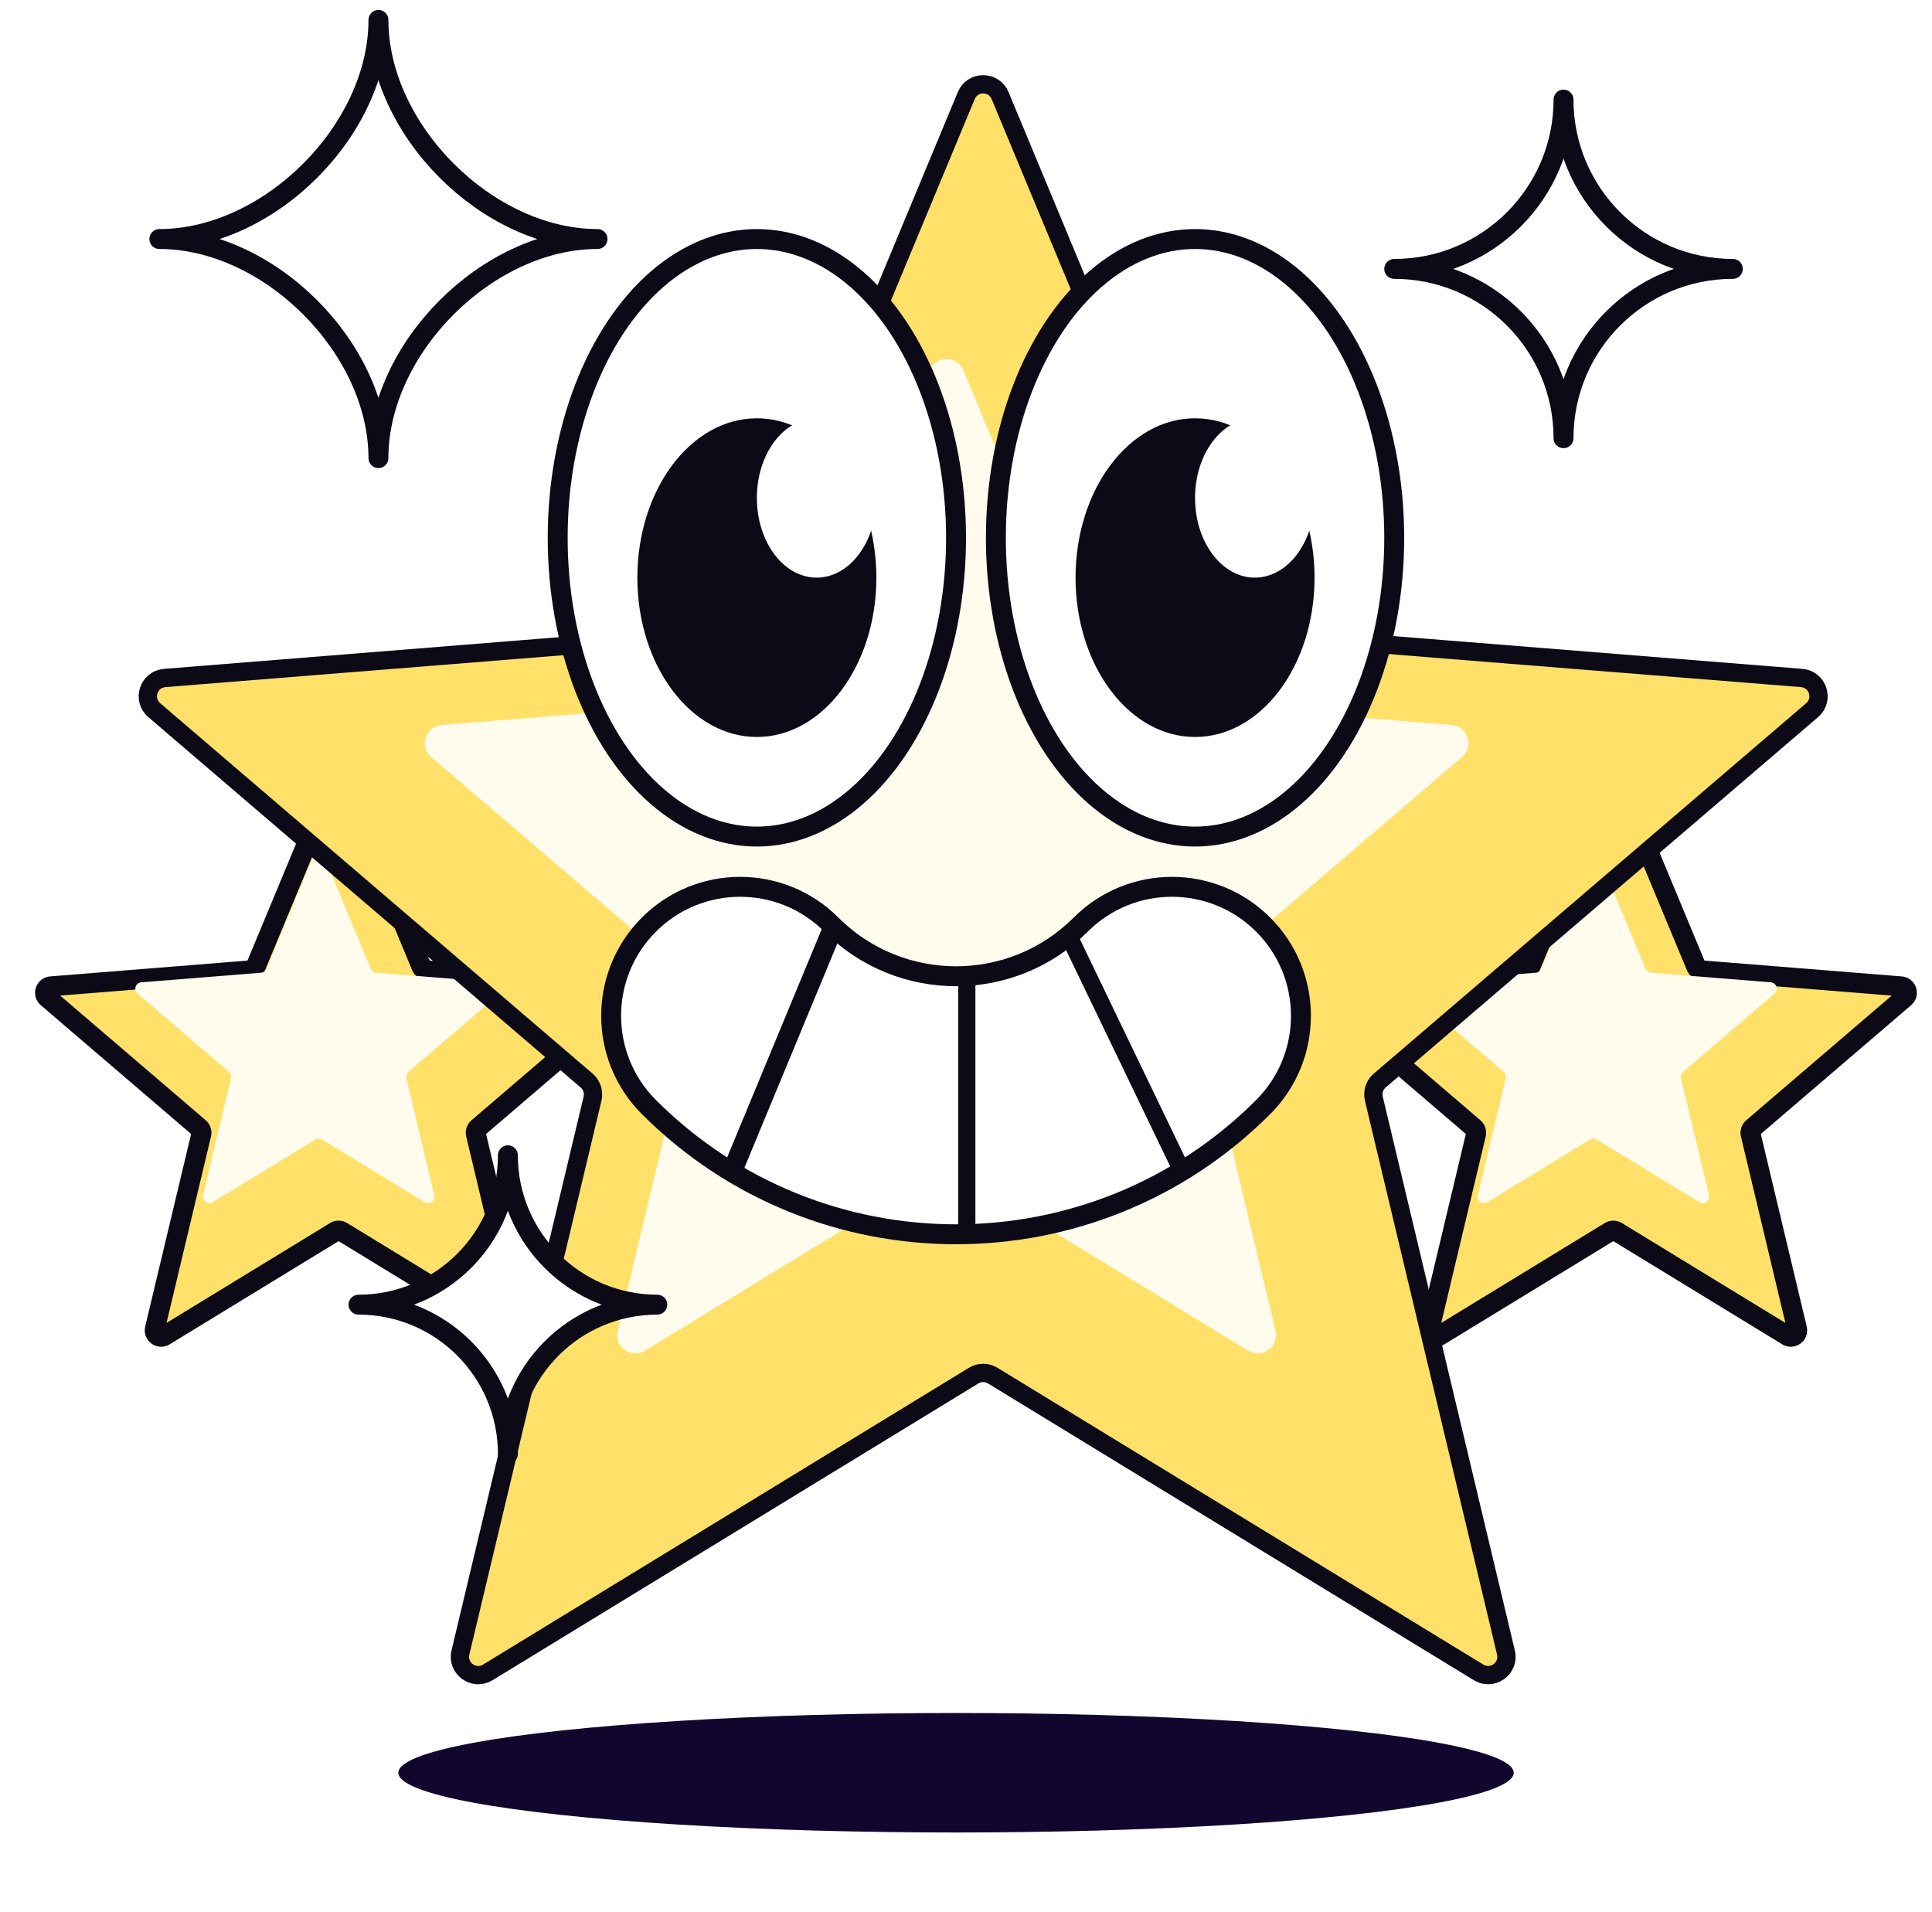 <svg width="97" height="96" viewBox="0 0 97 96" fill="none" xmlns="http://www.w3.org/2000/svg">
<g filter="url(#filter0_d_206_25037)">
<path d="M15.702 37.243C15.812 36.977 16.188 36.977 16.298 37.243L20.156 46.518C20.203 46.63 20.308 46.707 20.429 46.716L30.443 47.519C30.729 47.542 30.845 47.9 30.627 48.086L22.997 54.622C22.905 54.701 22.865 54.824 22.893 54.942L25.224 64.714C25.291 64.994 24.987 65.215 24.742 65.065L16.168 59.828C16.065 59.765 15.935 59.765 15.832 59.828L7.258 65.065C7.013 65.215 6.709 64.994 6.776 64.714L9.107 54.942C9.135 54.824 9.095 54.701 9.003 54.622L1.373 48.086C1.155 47.9 1.271 47.542 1.557 47.519L11.571 46.716C11.692 46.707 11.797 46.63 11.844 46.518L15.702 37.243Z" fill="#FFE169"/>
<path d="M15.702 37.243C15.812 36.977 16.188 36.977 16.298 37.243L20.156 46.518C20.203 46.63 20.308 46.707 20.429 46.716L30.443 47.519C30.729 47.542 30.845 47.9 30.627 48.086L22.997 54.622C22.905 54.701 22.865 54.824 22.893 54.942L25.224 64.714C25.291 64.994 24.987 65.215 24.742 65.065L16.168 59.828C16.065 59.765 15.935 59.765 15.832 59.828L7.258 65.065C7.013 65.215 6.709 64.994 6.776 64.714L9.107 54.942C9.135 54.824 9.095 54.701 9.003 54.622L1.373 48.086C1.155 47.9 1.271 47.542 1.557 47.519L11.571 46.716C11.692 46.707 11.797 46.63 11.844 46.518L15.702 37.243Z" stroke="#0C0A16" stroke-linejoin="round"/>
</g>
<path d="M15.702 43.061C15.812 42.796 16.188 42.796 16.299 43.061L18.617 48.637C18.664 48.748 18.769 48.825 18.89 48.835L24.909 49.317C25.196 49.34 25.312 49.698 25.094 49.885L20.508 53.813C20.416 53.892 20.375 54.016 20.404 54.133L21.805 60.007C21.871 60.287 21.567 60.508 21.322 60.358L16.169 57.21C16.065 57.147 15.935 57.147 15.832 57.21L10.678 60.358C10.433 60.508 10.129 60.287 10.196 60.007L11.597 54.133C11.625 54.016 11.585 53.892 11.493 53.813L6.907 49.885C6.688 49.698 6.805 49.34 7.091 49.317L13.11 48.835C13.231 48.825 13.336 48.748 13.383 48.637L15.702 43.061Z" fill="#FFFBED"/>
<g filter="url(#filter1_d_206_25037)">
<path d="M79.702 37.243C79.812 36.977 80.188 36.977 80.298 37.243L84.156 46.518C84.203 46.63 84.308 46.707 84.429 46.716L94.443 47.519C94.729 47.542 94.845 47.9 94.627 48.086L86.998 54.622C86.906 54.701 86.865 54.824 86.893 54.942L89.224 64.714C89.291 64.994 88.987 65.215 88.742 65.065L80.168 59.828C80.065 59.765 79.935 59.765 79.832 59.828L71.258 65.065C71.013 65.215 70.709 64.994 70.776 64.714L73.107 54.942C73.135 54.824 73.094 54.701 73.002 54.622L65.373 48.086C65.155 47.9 65.271 47.542 65.557 47.519L75.571 46.716C75.692 46.707 75.797 46.63 75.844 46.518L79.702 37.243Z" fill="#FFE169"/>
<path d="M79.702 37.243C79.812 36.977 80.188 36.977 80.298 37.243L84.156 46.518C84.203 46.63 84.308 46.707 84.429 46.716L94.443 47.519C94.729 47.542 94.845 47.9 94.627 48.086L86.998 54.622C86.906 54.701 86.865 54.824 86.893 54.942L89.224 64.714C89.291 64.994 88.987 65.215 88.742 65.065L80.168 59.828C80.065 59.765 79.935 59.765 79.832 59.828L71.258 65.065C71.013 65.215 70.709 64.994 70.776 64.714L73.107 54.942C73.135 54.824 73.094 54.701 73.002 54.622L65.373 48.086C65.155 47.9 65.271 47.542 65.557 47.519L75.571 46.716C75.692 46.707 75.797 46.63 75.844 46.518L79.702 37.243Z" stroke="#0C0A16" stroke-linejoin="round"/>
</g>
<path d="M79.702 43.061C79.812 42.796 80.188 42.796 80.299 43.061L82.618 48.637C82.664 48.748 82.769 48.825 82.89 48.835L88.909 49.317C89.196 49.34 89.312 49.698 89.094 49.885L84.508 53.813C84.416 53.892 84.375 54.016 84.403 54.133L85.805 60.007C85.871 60.287 85.567 60.508 85.322 60.358L80.169 57.21C80.065 57.147 79.935 57.147 79.832 57.21L74.678 60.358C74.433 60.508 74.129 60.287 74.196 60.007L75.597 54.133C75.625 54.016 75.585 53.892 75.493 53.813L70.907 49.885C70.688 49.698 70.805 49.34 71.091 49.317L77.11 48.835C77.231 48.825 77.336 48.748 77.383 48.637L79.702 43.061Z" fill="#FFFBED"/>
<g filter="url(#filter2_d_206_25037)">
<path d="M46.676 2.041C46.99 1.286 48.06 1.286 48.374 2.041L59.351 28.433C59.483 28.751 59.783 28.969 60.126 28.996L88.619 31.28C89.434 31.346 89.764 32.363 89.144 32.895L67.435 51.49C67.173 51.715 67.059 52.066 67.139 52.402L73.771 80.206C73.961 81.001 73.096 81.63 72.398 81.204L48.004 66.304C47.71 66.124 47.34 66.124 47.046 66.304L22.652 81.204C21.954 81.63 21.089 81.001 21.279 80.206L27.911 52.402C27.991 52.066 27.877 51.715 27.615 51.49L5.907 32.895C5.286 32.363 5.616 31.346 6.431 31.28L34.924 28.996C35.267 28.969 35.567 28.751 35.699 28.433L46.676 2.041Z" fill="#FFE169"/>
<path d="M46.676 2.041C46.99 1.286 48.06 1.286 48.374 2.041L59.351 28.433C59.483 28.751 59.783 28.969 60.126 28.996L88.619 31.28C89.434 31.346 89.764 32.363 89.144 32.895L67.435 51.49C67.173 51.715 67.059 52.066 67.139 52.402L73.771 80.206C73.961 81.001 73.096 81.63 72.398 81.204L48.004 66.304C47.71 66.124 47.34 66.124 47.046 66.304L22.652 81.204C21.954 81.63 21.089 81.001 21.279 80.206L27.911 52.402C27.991 52.066 27.877 51.715 27.615 51.49L5.907 32.895C5.286 32.363 5.616 31.346 6.431 31.28L34.924 28.996C35.267 28.969 35.567 28.751 35.699 28.433L46.676 2.041Z" stroke="#0C0A16" stroke-width="0.919" stroke-linejoin="round"/>
</g>
<path d="M46.676 18.595C46.99 17.84 48.06 17.84 48.374 18.595L54.972 34.46C55.105 34.778 55.404 34.996 55.748 35.023L72.875 36.396C73.69 36.462 74.02 37.479 73.399 38.011L60.35 49.188C60.088 49.413 59.974 49.765 60.054 50.1L64.041 66.813C64.231 67.608 63.365 68.237 62.667 67.811L48.004 58.855C47.71 58.675 47.34 58.675 47.046 58.855L32.383 67.811C31.685 68.237 30.82 67.608 31.01 66.813L34.996 50.1C35.076 49.765 34.962 49.413 34.7 49.188L21.651 38.011C21.03 37.479 21.361 36.462 22.176 36.396L39.303 35.023C39.646 34.996 39.946 34.778 40.078 34.46L46.676 18.595Z" fill="#FFFBED"/>
<ellipse cx="38" cy="27" rx="10" ry="15" fill="white" stroke="#0C0A16"/>
<ellipse cx="38" cy="29" rx="6" ry="8" fill="#0C0A16"/>
<ellipse cx="41" cy="25" rx="3" ry="4" fill="white"/>
<ellipse cx="60" cy="27" rx="10" ry="15" fill="white" stroke="#0C0A16"/>
<ellipse cx="60" cy="29" rx="6" ry="8" fill="#0C0A16"/>
<ellipse cx="63" cy="25" rx="3" ry="4" fill="white"/>
<path fill-rule="evenodd" clip-rule="evenodd" d="M63.42 46.42C65.949 48.949 65.949 53.051 63.42 55.58C54.904 64.096 41.096 64.096 32.58 55.58C30.051 53.051 30.051 48.949 32.58 46.42C35.11 43.89 39.211 43.89 41.74 46.42C45.197 49.877 50.803 49.877 54.26 46.42C56.789 43.89 60.89 43.89 63.42 46.42Z" fill="white" stroke="#0C0A16" stroke-linecap="round"/>
<path d="M48.54 61.903L48.54 49.165M59.335 58.773L53.722 47.114" stroke="#0C0A16" stroke-width="0.864"/>
<path d="M36.773 58.773L41.739 46.789" stroke="#0C0A16"/>
<path d="M70 13.5C74.694 13.5 78.5 9.694 78.5 5C78.5 9.694 82.306 13.5 87 13.5C82.306 13.5 78.5 17.306 78.5 22C78.5 17.306 74.694 13.5 70 13.5Z" fill="white" stroke="#0C0A16" stroke-linejoin="round"/>
<path d="M18 65.5C22.142 65.5 25.5 62.142 25.5 58C25.5 62.142 28.858 65.5 33 65.5C28.858 65.5 25.5 68.858 25.5 73C25.5 68.858 22.142 65.5 18 65.5Z" fill="white" stroke="#0C0A16" stroke-linejoin="round"/>
<path d="M8 12C13.523 12 19 6.523 19 1C19 6.523 24.477 12 30 12C24.477 12 19 17.477 19 23C19 17.477 13.523 12 8 12Z" fill="white" stroke="#0C0A16" stroke-linejoin="round"/>
<ellipse cx="48" cy="89" rx="28" ry="3" fill="#11072E"/>
<defs>
<filter id="filter0_d_206_25037" x="0.759" y="36.544" width="31.482" height="31.07" filterUnits="userSpaceOnUse" color-interpolation-filters="sRGB">
<feFlood flood-opacity="0" result="BackgroundImageFix"/>
<feColorMatrix in="SourceAlpha" type="matrix" values="0 0 0 0 0 0 0 0 0 0 0 0 0 0 0 0 0 0 127 0" result="hardAlpha"/>
<feOffset dx="1" dy="2"/>
<feComposite in2="hardAlpha" operator="out"/>
<feColorMatrix type="matrix" values="0 0 0 0 0.047 0 0 0 0 0.039 0 0 0 0 0.086 0 0 0 1 0"/>
<feBlend mode="normal" in2="BackgroundImageFix" result="effect1_dropShadow_206_25037"/>
<feBlend mode="normal" in="SourceGraphic" in2="effect1_dropShadow_206_25037" result="shape"/>
</filter>
<filter id="filter1_d_206_25037" x="64.759" y="36.544" width="31.482" height="31.07" filterUnits="userSpaceOnUse" color-interpolation-filters="sRGB">
<feFlood flood-opacity="0" result="BackgroundImageFix"/>
<feColorMatrix in="SourceAlpha" type="matrix" values="0 0 0 0 0 0 0 0 0 0 0 0 0 0 0 0 0 0 127 0" result="hardAlpha"/>
<feOffset dx="1" dy="2"/>
<feComposite in2="hardAlpha" operator="out"/>
<feColorMatrix type="matrix" values="0 0 0 0 0.047 0 0 0 0 0.039 0 0 0 0 0.086 0 0 0 1 0"/>
<feBlend mode="normal" in2="BackgroundImageFix" result="effect1_dropShadow_206_25037"/>
<feBlend mode="normal" in="SourceGraphic" in2="effect1_dropShadow_206_25037" result="shape"/>
</filter>
<filter id="filter2_d_206_25037" x="5.124" y="1.015" width="86.641" height="83.545" filterUnits="userSpaceOnUse" color-interpolation-filters="sRGB">
<feFlood flood-opacity="0" result="BackgroundImageFix"/>
<feColorMatrix in="SourceAlpha" type="matrix" values="0 0 0 0 0 0 0 0 0 0 0 0 0 0 0 0 0 0 127 0" result="hardAlpha"/>
<feOffset dx="1.838" dy="2.758"/>
<feComposite in2="hardAlpha" operator="out"/>
<feColorMatrix type="matrix" values="0 0 0 0 0.047 0 0 0 0 0.039 0 0 0 0 0.086 0 0 0 1 0"/>
<feBlend mode="normal" in2="BackgroundImageFix" result="effect1_dropShadow_206_25037"/>
<feBlend mode="normal" in="SourceGraphic" in2="effect1_dropShadow_206_25037" result="shape"/>
</filter>
</defs>
</svg>
